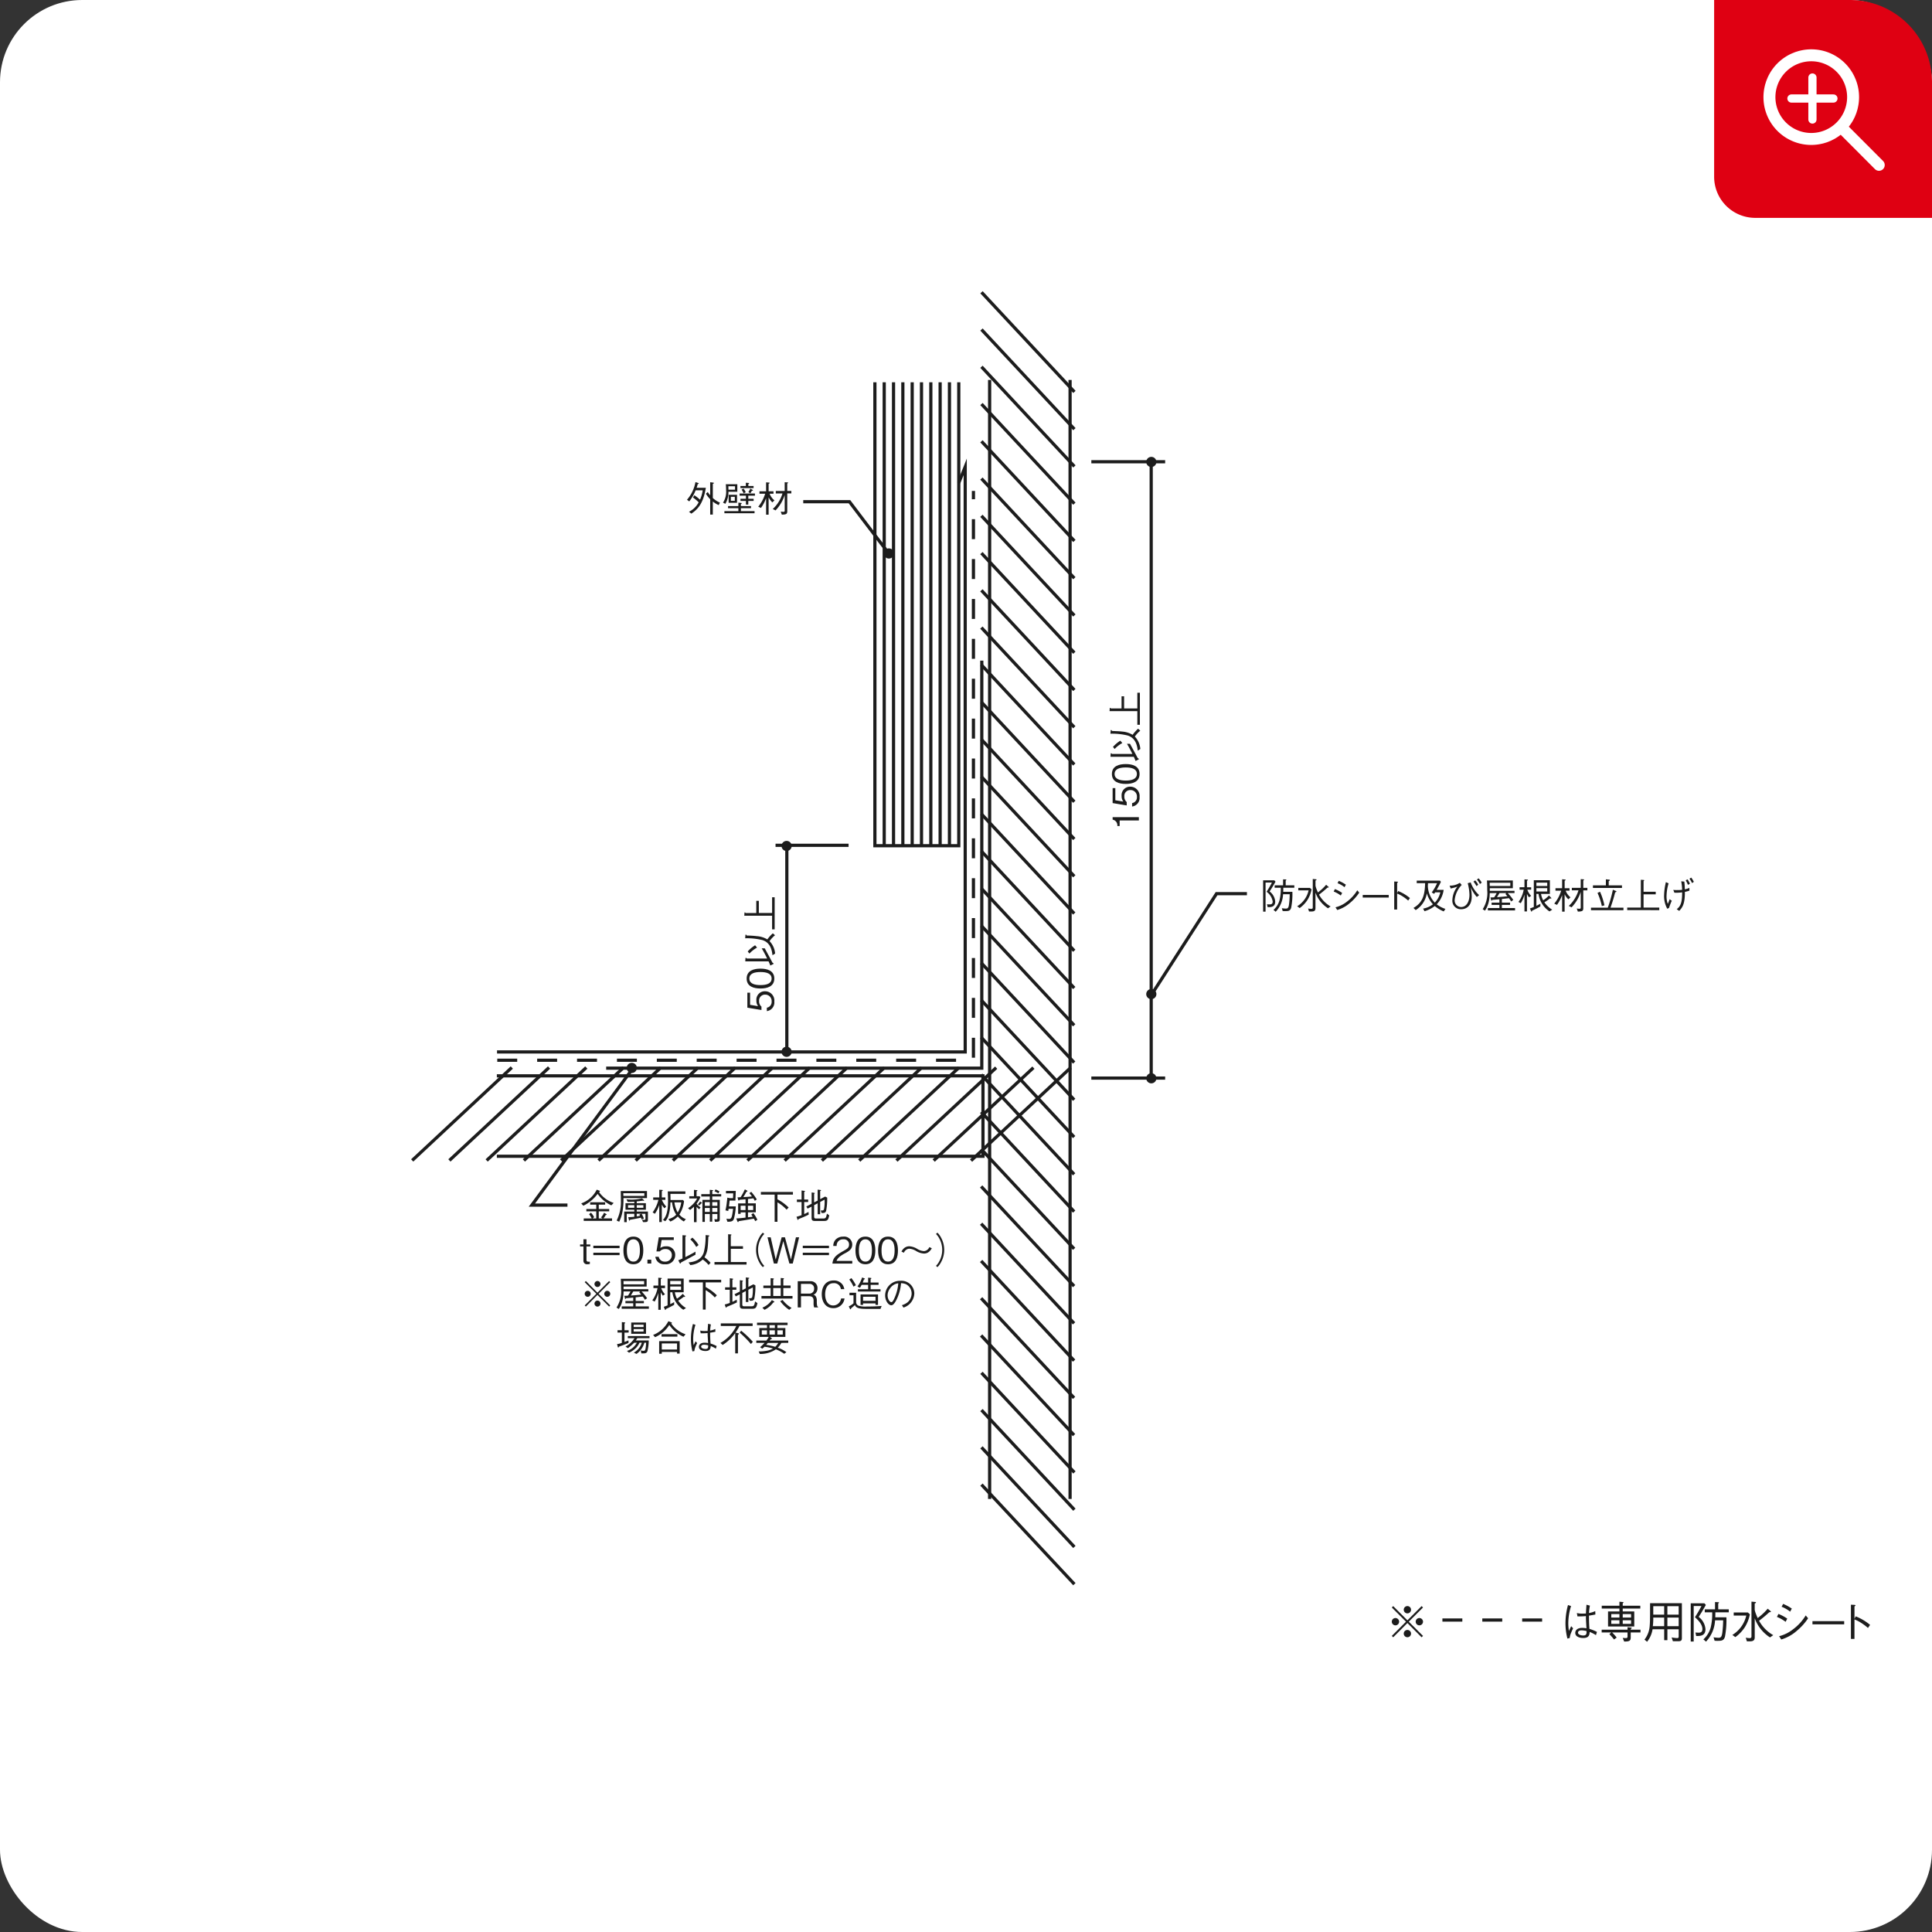 <svg xmlns="http://www.w3.org/2000/svg" width="470" height="470" viewBox="0 0 470 470">
  <rect x="0" y="0" width="470" height="470" fill="#333333" stroke="none"/>
  <g id="グループ_2464" data-name="グループ 2464" transform="translate(-730 -3329)">
    <g id="グループ_2450" data-name="グループ 2450">
      <rect id="長方形_10584" data-name="長方形 10584" width="470" height="470" rx="20" transform="translate(730 3329)" fill="#fff"/>
      <g id="グループ_2412" data-name="グループ 2412" transform="translate(1242.58 3329) rotate(90)">
        <g id="グループ_2413" data-name="グループ 2413">
          <path id="パス_84740" data-name="パス 84740" d="M149.859,67.842l-.335.343-3.46-3.46-3.455,3.46-.335-.343,3.46-3.455-3.46-3.452.335-.343,3.455,3.466,3.46-3.466.335.343-3.466,3.452Zm-3.8-1.436a.89.89,0,1,1-.884.89.895.895,0,0,1,.884-.89m-2.9-2.9a.886.886,0,1,1-.89.882.879.879,0,0,1,.89-.882m5.8,0a.886.886,0,1,1-.884.882.889.889,0,0,1,.884-.882m-2.9-2.914a.89.89,0,1,1-.884.9.9.9,0,0,1,.884-.9" transform="translate(248.446 105.809)" fill="#1c1c1c"/>
          <path id="パス_84741" data-name="パス 84741" d="M150.389,52.368a14.916,14.916,0,0,1-3.746.475,16.965,16.965,0,0,1-4.416-.615l.253-.744a14.069,14.069,0,0,0,4.092.673,12.271,12.271,0,0,0,1.964-.151c-.184-.085-1-.475-1.159-.555l.514-.467c.231.1.546.277,1.107.494a4.387,4.387,0,0,0,1.252.335Zm-.832-6.94a8.147,8.147,0,0,0-.783,1.527c.665.041,1.475.126,1.475,1.576,0,.758-.264,1.931-1.244,1.931-.555,0-1.214-.434-1.214-1.667a5.234,5.234,0,0,1,.1-1.06c-2.029.118-2.268.132-2.971.132a16.485,16.485,0,0,1,.066,2.062l-.813.137a4.943,4.943,0,0,0,.14-1.332c0-.428-.008-.632-.019-.868-.516-.014-1.431-.088-2.142-.132l.222-.838a12.124,12.124,0,0,0,1.8.222A5.4,5.4,0,0,0,143.7,45.6l.829-.033c.08.376.159.777.277,1.554.772,0,1.859-.005,3.224-.11a10.327,10.327,0,0,1,.739-1.826Zm-1.173,3.466c0,.8.4.9.555.9.434,0,.7-.618.7-1.277,0-.81-.448-.824-1.079-.8a6.307,6.307,0,0,0-.178,1.186" transform="translate(248.229 78.903)" fill="#1c1c1c"/>
          <path id="パス_84742" data-name="パス 84742" d="M149.36,50.771h-.678V44.482h-.6l.074-.744c.014-.157.033-.277.118-.277s.151.088.231.244h.178V41.327h.678v2.378h1.159c.865,0,1.049.258,1.055,1.59l-.882.354c.038-.508.038-.7.038-.725,0-.321-.08-.442-.382-.442h-.989v3.757a10.556,10.556,0,0,1,1.247-1.112l.467.632a14.614,14.614,0,0,0-1.3,1.14l-.415-.467Zm-7.475-4.317.08-.818c.014-.085.027-.184.093-.184s.1.047.211.2h.585V41.374h.692V45.65h.706V42.843h3.658v6.38h-3.658V46.454h-.706v4.3h-.692v-4.3Zm3.007,1.983h.851V46.454h-.851Zm1.5,0h.884V46.454h-.884Zm-1.5-2.787h.851V43.62h-.851Zm1.5,0h.884V43.62h-.884Z" transform="translate(247.767 72.167)" fill="#1c1c1c"/>
          <path id="パス_84743" data-name="パス 84743" d="M151.266,38.524v1.326l-.923.3A9.4,9.4,0,0,0,150.5,38.8c0-.343-.178-.363-.4-.363h-1.747v2.749h2.661v.777h-2.661v2.829a6.472,6.472,0,0,1,3.046,1.332l-.522.637a6.054,6.054,0,0,0-3.441-1.277c-1.013-.085-2-.085-5.418-.085V37.662h8.464c.566,0,.785.151.785.862m-5.756,3.441v2.656a14.137,14.137,0,0,1,2.1.107V41.965Zm-2.768,2.656h2.049V41.965h-2.049Zm0-3.433h2.049V38.439h-2.049Zm2.768,0h2.1V38.439h-2.1Z" transform="translate(247.997 65.767)" fill="#1c1c1c"/>
          <path id="パス_84744" data-name="パス 84744" d="M145.528,40.83a4.118,4.118,0,0,1,2.991-1.653c1.689,0,1.661,1.346,1.656,2.255l-.846.189c.014-.236.033-.533.033-.777,0-.3,0-.923-.857-.923-1.244,0-2.332,1.186-2.9,1.813-1.277-.816-2-1.2-2.727-1.587v1.892h8.64v.725h-9.3V39.434l.4-.352c1.351.747,2.18,1.274,2.914,1.747m-1.115-4.059c.291,0,.909.005,1.214.019V34.082a21.731,21.731,0,0,1,4.7.349c.983.291,1.022.8,1.022,1.865,0,.258-.005.442-.025.659l-.838.25a9.326,9.326,0,0,0,.118-1.173c0-.533-.137-.8-1.192-.947a25.943,25.943,0,0,0-3.059-.211v1.969a8.152,8.152,0,0,1,5.188,2.2l-.547.637a6.172,6.172,0,0,0-2.848-1.766,14.1,14.1,0,0,0-3.738-.376v1.813h-.725v-2.5h-1.774l.041-.816c0-.085.025-.151.08-.151.1,0,.165.091.222.189h1.431V33.508h.725Z" transform="translate(247.817 58.513)" fill="#1c1c1c"/>
          <path id="パス_84745" data-name="パス 84745" d="M149.977,39.51a7.47,7.47,0,0,0-4.718-3.386V39.18h-.752V35.742l.45-.494a9.1,9.1,0,0,1,3.175,1.252,8.946,8.946,0,0,1,2.373,2.285Zm-8.014-5.575c.005-.137.052-.17.113-.17.113,0,.151.077.255.308h1.538a5.85,5.85,0,0,0,1.12-.349c.434-.17.659-.269.882-.376a14.91,14.91,0,0,0-2.279-2.439l.593-.7a.216.216,0,0,1,.132-.08c.1,0,.118.159.137.4a30.883,30.883,0,0,1,2.076,2.483,8.987,8.987,0,0,0,3.5-3.447l.552.785a9.322,9.322,0,0,1-4.66,3.716h4.627c.876,0,.983.549.983,1.208v.7l-.884.277a6.8,6.8,0,0,0,.107-.915c0-.357-.14-.475-.4-.475h-8.483Z" transform="translate(247.755 51.638)" fill="#1c1c1c"/>
          <path id="パス_84746" data-name="パス 84746" d="M144.521,33.7a10.908,10.908,0,0,1,1.142-2.142l.777.4a8.875,8.875,0,0,0-1.195,2.109Zm1.055-7.217a14.092,14.092,0,0,1,3.125,2.829,10.17,10.17,0,0,1,2.038,3.7l-.8.522a9.045,9.045,0,0,0-1.694-3.408,11.816,11.816,0,0,0-3.361-3.059Zm-3.5,6.077a11.129,11.129,0,0,1,1.148-2.109l.744.4a8.04,8.04,0,0,0-1.195,2.076Z" transform="translate(248.102 46.237)" fill="#1c1c1c"/>
          <rect id="長方形_10741" data-name="長方形 10741" width="0.777" height="7.717" transform="translate(394.378 63.944)" fill="#1c1c1c"/>
          <path id="パス_84747" data-name="パス 84747" d="M144.983,24.489a12.814,12.814,0,0,1,2.076-3.5l.752.519a11.441,11.441,0,0,0-1.12,1.464,9.116,9.116,0,0,0-.964,1.818h4.746v.857h-8.324l.038-.81c0-.052.014-.3.154-.3.058,0,.11.085.231.25H145.6Z" transform="translate(248.228 36.654)" fill="#1c1c1c"/>
          <path id="パス_84748" data-name="パス 84748" d="M144.143,74.3h-.777V69.452h.777Zm0-9.705h-.777V59.746h.777Zm0-9.7h-.777V50.041h.777Z" transform="translate(250.353 87.384)" fill="#1c1c1c"/>
          <rect id="長方形_10742" data-name="長方形 10742" width="33.142" height="0.778" transform="translate(324.619 273.614) rotate(-42.997)" fill="#1c1c1c"/>
          <rect id="長方形_10743" data-name="長方形 10743" width="33.146" height="0.778" transform="translate(315.558 273.615) rotate(-42.997)" fill="#1c1c1c"/>
          <rect id="長方形_10744" data-name="長方形 10744" width="33.157" height="0.777" transform="translate(306.488 273.611) rotate(-42.997)" fill="#1c1c1c"/>
          <rect id="長方形_10745" data-name="長方形 10745" width="33.146" height="0.778" transform="translate(297.426 273.61) rotate(-42.997)" fill="#1c1c1c"/>
          <rect id="長方形_10746" data-name="長方形 10746" width="33.155" height="0.777" transform="translate(288.365 273.603) rotate(-42.997)" fill="#1c1c1c"/>
          <rect id="長方形_10747" data-name="長方形 10747" width="33.142" height="0.778" transform="translate(279.3 273.595) rotate(-42.997)" fill="#1c1c1c"/>
          <rect id="長方形_10748" data-name="長方形 10748" width="33.152" height="0.778" transform="translate(270.239 273.599) rotate(-42.997)" fill="#1c1c1c"/>
          <rect id="長方形_10749" data-name="長方形 10749" width="33.144" height="0.778" transform="translate(261.173 273.589) rotate(-42.997)" fill="#1c1c1c"/>
          <rect id="長方形_10750" data-name="長方形 10750" width="33.15" height="0.778" transform="translate(252.104 273.591) rotate(-42.997)" fill="#1c1c1c"/>
          <rect id="長方形_10751" data-name="長方形 10751" width="33.148" height="0.778" transform="translate(243.043 273.584) rotate(-42.997)" fill="#1c1c1c"/>
          <rect id="長方形_10752" data-name="長方形 10752" width="33.153" height="0.777" transform="translate(233.98 273.591) rotate(-42.997)" fill="#1c1c1c"/>
          <rect id="長方形_10753" data-name="長方形 10753" width="33.147" height="0.777" transform="translate(224.921 273.581) rotate(-42.997)" fill="#1c1c1c"/>
          <rect id="長方形_10754" data-name="長方形 10754" width="33.153" height="0.777" transform="translate(215.848 273.577) rotate(-42.997)" fill="#1c1c1c"/>
          <rect id="長方形_10755" data-name="長方形 10755" width="33.148" height="0.778" transform="translate(206.787 273.571) rotate(-42.997)" fill="#1c1c1c"/>
          <rect id="長方形_10756" data-name="長方形 10756" width="33.139" height="0.777" transform="translate(197.733 273.566) rotate(-42.997)" fill="#1c1c1c"/>
          <rect id="長方形_10757" data-name="長方形 10757" width="33.157" height="0.777" transform="translate(188.662 273.565) rotate(-42.997)" fill="#1c1c1c"/>
          <rect id="長方形_10758" data-name="長方形 10758" width="33.151" height="0.777" transform="translate(179.604 273.563) rotate(-42.997)" fill="#1c1c1c"/>
          <rect id="長方形_10759" data-name="長方形 10759" width="33.152" height="0.778" transform="translate(170.537 273.559) rotate(-42.997)" fill="#1c1c1c"/>
          <rect id="長方形_10760" data-name="長方形 10760" width="33.151" height="0.777" transform="translate(161.472 273.563) rotate(-42.997)" fill="#1c1c1c"/>
          <rect id="長方形_10761" data-name="長方形 10761" width="33.149" height="0.777" transform="translate(152.41 273.556) rotate(-42.997)" fill="#1c1c1c"/>
          <rect id="長方形_10762" data-name="長方形 10762" width="33.148" height="0.777" transform="translate(143.345 273.548) rotate(-42.997)" fill="#1c1c1c"/>
          <rect id="長方形_10763" data-name="長方形 10763" width="33.144" height="0.777" transform="translate(134.287 273.546) rotate(-42.997)" fill="#1c1c1c"/>
          <rect id="長方形_10764" data-name="長方形 10764" width="33.152" height="0.778" transform="translate(125.218 273.545) rotate(-42.997)" fill="#1c1c1c"/>
          <rect id="長方形_10765" data-name="長方形 10765" width="33.146" height="0.778" transform="translate(116.154 273.543) rotate(-42.997)" fill="#1c1c1c"/>
          <rect id="長方形_10766" data-name="長方形 10766" width="33.144" height="0.777" transform="translate(107.092 273.533) rotate(-42.997)" fill="#1c1c1c"/>
          <rect id="長方形_10767" data-name="長方形 10767" width="33.138" height="0.777" transform="translate(98.028 273.531) rotate(-42.997)" fill="#1c1c1c"/>
          <rect id="長方形_10768" data-name="長方形 10768" width="33.152" height="0.778" transform="translate(88.959 273.532) rotate(-42.997)" fill="#1c1c1c"/>
          <rect id="長方形_10769" data-name="長方形 10769" width="33.145" height="0.777" transform="translate(79.901 273.528) rotate(-42.997)" fill="#1c1c1c"/>
          <rect id="長方形_10770" data-name="長方形 10770" width="33.148" height="0.778" transform="translate(70.834 273.525) rotate(-42.997)" fill="#1c1c1c"/>
          <rect id="長方形_10771" data-name="長方形 10771" width="33.144" height="0.777" transform="matrix(0.731, -0.682, 0.682, 0.731, 360.893, 273.533)" fill="#1c1c1c"/>
          <rect id="長方形_10772" data-name="長方形 10772" width="33.138" height="0.777" transform="matrix(0.731, -0.682, 0.682, 0.731, 351.834, 273.531)" fill="#1c1c1c"/>
          <rect id="長方形_10773" data-name="長方形 10773" width="33.146" height="0.778" transform="translate(342.766 273.53) rotate(-42.997)" fill="#1c1c1c"/>
          <rect id="長方形_10774" data-name="長方形 10774" width="33.149" height="0.777" transform="translate(333.703 273.529) rotate(-42.997)" fill="#1c1c1c"/>
          <path id="パス_84749" data-name="パス 84749" d="M109.209,132.861a8.5,8.5,0,0,1-2.8,3.328,9.412,9.412,0,0,1,2.886,3.474l-.566.519a6.68,6.68,0,0,0-3.348-3.776l.255-.659a.164.164,0,0,1,.146-.118c.093,0,.118.08.184.222a7.069,7.069,0,0,0,2.65-3.565Zm3.771,6.709h-.593v-1.939a4.282,4.282,0,0,0-1.022.64l-.382-.453a3.8,3.8,0,0,1,1.107-.772l.3.387v-.909h-1.727v2.406h-.566v-2.406h-1.068V138h-.574v-3.644h.574v1.554h1.068v-2.538h.566v2.538h1.727v-.917l-.269.363a3.757,3.757,0,0,0-1.12-.725l.3-.505c.052-.08.1-.14.159-.14s.085.1.1.239a3.466,3.466,0,0,1,.824.566v-2.109h.593Z" transform="translate(184.022 231.006)" fill="#1c1c1c"/>
          <path id="パス_84750" data-name="パス 84750" d="M107.22,135.2a17.906,17.906,0,0,1,3.051.2,9.055,9.055,0,0,1,2.7.846l-.291.612a10.251,10.251,0,0,0-4.943-1.03c-.368,0-1.093.008-2.227.041v-6.388h1.714Zm-1.192-5.075v5.122c.255-.019.368-.019.665-.019v-5.1Zm7.044.3-.574.269c.008-.11.014-.33.014-.494,0-.316-.058-.341-.316-.341h-1.153v.928a6.834,6.834,0,0,1,1.167-.555l.2.555a3.087,3.087,0,0,0-.428.179c.038.17.25,1.06.519,2.642.074.027.206.06.206.159,0,.058-.085.071-.14.091l-.692.187c-.025-.522-.071-1.148-.11-1.478h-.719v1.845h2.029v.612H110.5v-2.458h-.448v2.142h-1.587v-2.142H108.1c.019.442.058,1.206.038,1.615l-.632.3a10.173,10.173,0,0,0,.091-1.318,10.832,10.832,0,0,0-.321-2.477l.434-.437a.21.21,0,0,1,.113-.066c.058,0,.071.052.071.085a.892.892,0,0,1-.052.244c.1.56.137.936.184,1.464h.437v-2.227h1.587v2.227h.448v-2.722h1.878c.64,0,.7.118.692,1.173m-4.133,3.664h.64v-1.521h-.64Zm0-2.115h.64v-1.615h-.64Zm2.1,0h.632c-.058-.357-.071-.467-.143-.8-.088.044-.146.071-.3.165l-.184-.489Z" transform="translate(184.24 225.705)" fill="#1c1c1c"/>
          <path id="パス_84751" data-name="パス 84751" d="M109.9,131.1a4.334,4.334,0,0,1-.89.64h4.246v.618h-4.161a8.461,8.461,0,0,1,2.142,1.068l-.335.547a8.944,8.944,0,0,0-3.051-1.409v1.272h-.593v-1.478h-1.865l.044-.651c0-.047.014-.2.113-.2.08,0,.132.1.184.231h1.524v-.865h.593v.865a6.382,6.382,0,0,0,1.64-1.068Zm3.21-4.721a5.835,5.835,0,0,1-1.214,1.472,5.328,5.328,0,0,1,1.228,1.813l-.588.486a4.485,4.485,0,0,0-.519-1.225,2.83,2.83,0,0,0-.568-.687,5.892,5.892,0,0,1-2.068.851,5.8,5.8,0,0,1-.917.157v.4a11.243,11.243,0,0,1,3.065.428,3.413,3.413,0,0,1,1.521.824l-.308.566c-1.186-1.173-3.243-1.239-4.759-1.239-.579,0-.739.005-2.183.066v-4.284h.593v3.644c.791-.025,1.068-.033,1.5-.025v-3.046l.272-.244a7.3,7.3,0,0,1,3.263,1.14,3.678,3.678,0,0,0,1.112-1.587Zm-4.647,2.3a7.514,7.514,0,0,0,2.458-.8,6.014,6.014,0,0,0-2.458-.862Z" transform="translate(184.039 219.841)" fill="#1c1c1c"/>
          <path id="パス_84752" data-name="パス 84752" d="M110.19,128.115a4.749,4.749,0,0,1-.593.634h3.729v.632h-3.79a5.842,5.842,0,0,1,.81.956l-.428.481a6.248,6.248,0,0,0-2.365-2.208v1.92h-.541v-1.148h-1.554l.085-.687c.014-.1.033-.157.085-.157.08,0,.126.085.178.211h1.206v-.706l.236-.225a6.9,6.9,0,0,1,1.576.931,3.764,3.764,0,0,0,.909-.978Zm-1.436-.481a2.031,2.031,0,0,1,.5.489l-.3.308a2.156,2.156,0,0,0-.678-.538l.288-.376c.022-.027.066-.107.113-.107.093,0,.08.178.074.225m-1.681-2.7h.824v-1.832h4.487c.739,0,.862,0,.851,1.181l-.64.137c.014-.165.033-.486.033-.514,0-.217-.06-.217-.33-.217h-.95v1.244h1.845v.593h-1.845v1.208h1.911v.593H107.9v-1.8h-.824v2.076H106.5v-2.076h-1.046l.066-.618c.005-.107.025-.178.1-.178.058,0,.1.093.165.2h.717v-2.175h.568Zm1.37,1.8h.909v-1.206h-.909Zm1.436,0h.95v-1.206h-.95Zm-1.436-1.8h.909v-1.247h-.909Zm1.436,0h.95v-1.247h-.95Zm-3.559-1.488a4.807,4.807,0,0,0-.494.928l-.461-.222a4.375,4.375,0,0,1,.481-.964Z" transform="translate(183.994 214.375)" fill="#1c1c1c"/>
          <path id="パス_84753" data-name="パス 84753" d="M112.555,125.269c.428.159.72.442.673,1.576l-.744.231a4.447,4.447,0,0,0,.071-.64c0-.31-.1-.56-.783-.717a16.285,16.285,0,0,0-1.681-.258v1.088c.288.047.316.052.527.085l-.154.678a14.065,14.065,0,0,0-1.554-.283c-.514-.066-1.027-.124-1.543-.178l.126-.579v-.8l-1.159-.047v1.76h-.588V124.8l2.34.091V126.3l1.412.157V124.8a13.942,13.942,0,0,1,3.057.472m.541-5.212c-.08.038-.1.052-.3.165-.08.052-.159.093-.316.184.42,2.414.481,2.815.612,3.7.08,0,.225,0,.225.132,0,.1-.126.151-.187.179l-.7.255c-.027-.744-.113-1.5-.2-2.246h-1.274v1.186h.362v.612h-2.549v-1.8h-1c.038.368.066.73.124,1.464.08.038.178.071.178.17a.16.16,0,0,1-.124.146l-.654.17a7.194,7.194,0,0,0-.033-.75,13.3,13.3,0,0,0-1.906-1.035l.3-.533c.038-.066.08-.093.113-.093.091,0,.151.1.19.25.739.409.956.541,1.285.758-.071-1.173-.08-1.3-.165-2.1a7.928,7.928,0,0,0-.8.621l-.316-.456a11.519,11.519,0,0,1,1.845-1.346l.341.47c-.269.157-.374.222-.618.368.071.363.124.917.165,1.3h1.068v-1.9h2.186v1.9h1.2c-.08-.736-.085-.816-.137-1.145-.22.146-.324.2-.514.349l-.376-.5a8.121,8.121,0,0,1,1.639-.983Zm-3.757,3.559h1.049v-1.186h-1.049Zm0-1.774h1.049v-1.28h-1.049Z" transform="translate(183.98 208.785)" fill="#1c1c1c"/>
          <path id="パス_84754" data-name="パス 84754" d="M106.223,120.175h1.14a11.8,11.8,0,0,1,2-2.722l.527.5a9.341,9.341,0,0,0-1.78,2.222h4.732v.687h-6.624v3.348h-.632v-7.8h.632Z" transform="translate(184.388 203.271)" fill="#1c1c1c"/>
          <path id="パス_84755" data-name="パス 84755" d="M112.527,120.633c.146.066.211.113.211.184s-.033.074-.165.121l-.593.209a11.068,11.068,0,0,0-.384-1.23h-3.208v1.14h-.593v-1.14h-2.208l.091-.648c.014-.071.033-.19.107-.19.058,0,.1.08.143.2h1.867v-.964h.593v.964h2.944c-.165-.362-.321-.659-.533-1.049l.665-.047a25.882,25.882,0,0,1,1.063,2.452m.481-6.215v2.123c0,.659-.08.936-.772.936h-2.727l.494.98-.522.3-.665-1.291h-2.749l.08-.56c.011-.041.033-.192.118-.192.052,0,.08.041.146.151h2.068l-.434-.862h-2.664l.08-.632c.005-.08.019-.187.1-.187s.093.041.17.206H107.7l-.632-1.206.255-.5a15.2,15.2,0,0,1,3.216.258c.541.178.541.579.527,1.112l-.612.2c0-.571,0-.7-.382-.81a9.964,9.964,0,0,0-2.255-.124l.568,1.074h2.977V116H108.7l.461.862h2.741c.448,0,.508-.137.508-.566v-1.554c0-.673-.113-.8-1.181-.989l.4-.56c1.112.209,1.37.434,1.37,1.225" transform="translate(184.022 197.663)" fill="#1c1c1c"/>
          <path id="パス_84756" data-name="パス 84756" d="M111.519,135.286h3.224c.494,0,.494-.277.494-.621v-.2h.56a4.161,4.161,0,0,1,.058.6.851.851,0,0,1-.923.961h-3.414v.818h-.481v-.818h-1.261v-.744h1.261v-.928h.481Z" transform="translate(191.7 234.623)" fill="#1c1c1c"/>
          <path id="パス_84757" data-name="パス 84757" d="M110.349,138.144v-6.38h.593v6.38m1.7,0h-.588v-6.38h.588Z" transform="translate(192.697 230.093)" fill="#1c1c1c"/>
          <path id="パス_84758" data-name="パス 84758" d="M116.268,132.073c0,1.958-1.752,2.425-3.364,2.425s-3.361-.467-3.361-2.425,1.774-2.411,3.361-2.411c1.607,0,3.364.461,3.364,2.411m-6.069,0c0,1.252,1.277,1.587,2.705,1.587,1.5,0,2.719-.363,2.719-1.587s-1.225-1.587-2.719-1.587c-1.475,0-2.705.354-2.705,1.587" transform="translate(191.288 226.422)" fill="#1c1c1c"/>
          <rect id="長方形_10775" data-name="長方形 10775" width="0.934" height="0.936" transform="translate(306.449 354.143)" fill="#1c1c1c"/>
          <path id="パス_84759" data-name="パス 84759" d="M116.158,129.347a2.109,2.109,0,0,1-1.813,2.321v-.832a1.42,1.42,0,0,0,1.167-1.488,1.558,1.558,0,0,0-1.557-1.694,1.424,1.424,0,0,0-1.494,1.549,1.684,1.684,0,0,0,.571,1.37v.824l-3.427-.566v-3.653h.654v2.96l1.958.324a2.141,2.141,0,0,1-.415-1.365,2.049,2.049,0,0,1,2.142-2.26,2.253,2.253,0,0,1,2.214,2.51" transform="translate(191.398 221.489)" fill="#1c1c1c"/>
          <path id="パス_84760" data-name="パス 84760" d="M116.058,130.867c.132.06.264.126.264.217,0,.047-.011.074-.137.14l-.654.335c-.118-.321-.2-.508-.428-1.022h-5.668l.047-.711c.008-.027.014-.151.093-.151s.165.085.236.17h4.952c-.574-1.159-.964-1.859-1.326-2.472h.733c.637,1.162,1.277,2.321,1.889,3.493m.615-6.682a7,7,0,0,0-1.326,1.428,4.971,4.971,0,0,1,1.351,3.026l-.64.415c-.11-.975-.374-3.07-2.491-3.71a16.166,16.166,0,0,0-4.158-.428l.058-.7c.014-.107.022-.2.113-.2.107,0,.165.132.217.222,2,.1,2.024.1,2.5.159a5.772,5.772,0,0,1,2.51.791,9.377,9.377,0,0,1,1.34-1.491Zm-4.378,3a7.606,7.606,0,0,0-1.859,1.45l-.409-.514a8.468,8.468,0,0,1,1.8-1.5Z" transform="translate(191.055 216.015)" fill="#1c1c1c"/>
          <path id="パス_84761" data-name="パス 84761" d="M116.714,128.319h-.621V125h-6.761l.047-.645c0-.058.025-.17.1-.17s.107.058.159.165h2.609v-2.966h.621v2.966h3.221v-3.831h.621Z" transform="translate(190.921 210.448)" fill="#1c1c1c"/>
          <path id="パス_84762" data-name="パス 84762" d="M109.509,118.945a4.669,4.669,0,0,0,1.055.785,5.81,5.81,0,0,0,5.641,0,4.721,4.721,0,0,0,1.063-.785l.31.357a4.668,4.668,0,0,1-1.1.816,6.22,6.22,0,0,1-6.187,0,4.536,4.536,0,0,1-1.1-.816Z" transform="translate(190.678 207.708)" fill="#1c1c1c"/>
          <path id="パス_84763" data-name="パス 84763" d="M115.985,117.411v.818l-5.451,1.475,5.451,1.477v.824l-6.38,1.549v-.777l5.418-1.219-5.418-1.45v-.8l5.418-1.458-5.418-1.211v-.777Z" transform="translate(191.399 202.315)" fill="#1c1c1c"/>
          <path id="パス_84764" data-name="パス 84764" d="M110.349,119.588v-6.374h.593v6.374m1.7,0h-.588v-6.374h.588Z" transform="translate(192.697 197.7)" fill="#1c1c1c"/>
          <path id="パス_84765" data-name="パス 84765" d="M116.1,115.981c-1.521-.132-2.161-1.068-3.065-2.669-.541-.95-.777-1.379-1.582-1.379a1.246,1.246,0,0,0-1.252,1.412,1.5,1.5,0,0,0,1.609,1.6v.829a2.307,2.307,0,0,1-1.538-.566,2.5,2.5,0,0,1-.725-1.84,1.965,1.965,0,0,1,1.859-2.213c1.134,0,1.609.651,2.227,1.826.857,1.6,1.412,1.823,1.813,2V111.15h.654Z" transform="translate(191.29 194.096)" fill="#1c1c1c"/>
          <path id="パス_84766" data-name="パス 84766" d="M116.268,111.519c0,1.958-1.752,2.419-3.364,2.419s-3.361-.461-3.361-2.419,1.774-2.411,3.361-2.411c1.607,0,3.364.453,3.364,2.411m-6.069,0c0,1.247,1.277,1.587,2.705,1.587,1.5,0,2.719-.363,2.719-1.587s-1.225-1.587-2.719-1.587c-1.475,0-2.705.354-2.705,1.587" transform="translate(191.288 190.53)" fill="#1c1c1c"/>
          <path id="パス_84767" data-name="パス 84767" d="M116.268,109.515c0,1.958-1.752,2.419-3.364,2.419s-3.361-.461-3.361-2.419,1.774-2.411,3.361-2.411c1.607,0,3.364.453,3.364,2.411m-6.069,0c0,1.247,1.277,1.587,2.705,1.587,1.5,0,2.719-.368,2.719-1.587s-1.225-1.6-2.719-1.6c-1.475,0-2.705.362-2.705,1.6" transform="translate(191.288 187.03)" fill="#1c1c1c"/>
          <path id="パス_84768" data-name="パス 84768" d="M110.879,104.106a2.784,2.784,0,0,1,.7.514,1.9,1.9,0,0,1,.593,1.337,4.059,4.059,0,0,1-.618,1.953,3.688,3.688,0,0,0-.568,1.694,1.534,1.534,0,0,0,.983,1.285l-.269.593a2.613,2.613,0,0,1-.714-.5,1.971,1.971,0,0,1-.585-1.351,4.1,4.1,0,0,1,.612-1.944,3.581,3.581,0,0,0,.566-1.694,1.536,1.536,0,0,0-.975-1.285Z" transform="translate(192.783 181.795)" fill="#1c1c1c"/>
          <path id="パス_84769" data-name="パス 84769" d="M117.267,105.009a4.316,4.316,0,0,0-1.06-.783,5.777,5.777,0,0,0-5.644,0,4.285,4.285,0,0,0-1.055.783l-.316-.362a4.819,4.819,0,0,1,1.1-.816,6.22,6.22,0,0,1,6.187,0,4.907,4.907,0,0,1,1.1.816Z" transform="translate(190.678 179.876)" fill="#1c1c1c"/>
          <path id="パス_84770" data-name="パス 84770" d="M119.7,138.526l-.277.277-2.834-2.84-2.829,2.84-.283-.277,2.842-2.826-2.842-2.834.283-.277,2.829,2.834,2.834-2.834.277.277-2.842,2.834Zm-3.111-1.178a.728.728,0,1,1-.725.725.726.726,0,0,1,.725-.725m-2.378-2.381a.729.729,0,1,1-.733.733.735.735,0,0,1,.733-.733m4.751,0a.729.729,0,1,1-.72.733.725.725,0,0,1,.72-.733m-2.373-2.378a.728.728,0,1,1-.725.73.729.729,0,0,1,.725-.73" transform="translate(198.154 231.534)" fill="#1c1c1c"/>
          <path id="パス_84771" data-name="パス 84771" d="M120.569,135.779h-.574v-2.807h-.772v1.9h-.552v-1.9h-.824c.019.165.1.936.1,1.093.027.272.041.442.052.654.074.033.2.085.2.165,0,.052-.044.071-.143.091l-.654.178a5.977,5.977,0,0,0-.027-.9,8.147,8.147,0,0,0-1.022-.621v1.694a9.238,9.238,0,0,1,2.137.244,6.4,6.4,0,0,1,2.137.915l-.357.549a7.3,7.3,0,0,0-4.627-1.1c-.783,0-1.582.014-2.365.06V129.71h1.884v5.616h.645V129.3h.547v1.642a12.437,12.437,0,0,1,1.656-1.346l.368.522a5.9,5.9,0,0,0-.791.547c.08.645.085.75.2,1.714h.884v-2h.552v2h.772v-3.21h.574Zm-6.737-5.457v5.023c.376-.014.423-.014.791-.014v-5.009Zm2.749,1.186-.225-.211v1.661c.159.1.857.514,1,.6-.052-.692-.107-1.39-.225-2.529-.033.025-.335.269-.547.481" transform="translate(197.815 225.561)" fill="#1c1c1c"/>
          <path id="パス_84772" data-name="パス 84772" d="M117.553,131.52a6.112,6.112,0,0,1-.824.5h4.262v.6h-4.1a8.109,8.109,0,0,1,2.1.89l-.3.568a7.278,7.278,0,0,0-2.977-1.272v.994h-.615v-1.181h-1.911l.055-.659c.006-.077.006-.184.085-.184s.157.146.2.239h1.568v-1.03h.615v.931a4.224,4.224,0,0,0,1.5-.931Zm3.433-4.99a6.039,6.039,0,0,1-4.257,2.664v.527h2.892c-.184-.4-.376-.739-.494-.961h.654c.467.829.711,1.329,1.027,2.021.074,0,.231.014.231.107,0,.052-.052.091-.1.118l-.673.283c-.132-.382-.258-.684-.349-.928h-6.52v-3.916h3.337v2.15a5.034,5.034,0,0,0,1.549-.522,6.917,6.917,0,0,0-1.181-1.4l.56-.522a.231.231,0,0,1,.113-.066c.08,0,.08.085.08.132a.585.585,0,0,1-.033.206,10.121,10.121,0,0,1,.947,1.357,5.947,5.947,0,0,0,1.793-1.9Zm-7.014,3.191h.824v-2.636h-.824Zm1.351,0h.824v-2.636h-.824Z" transform="translate(197.642 219.816)" fill="#1c1c1c"/>
          <path id="パス_84773" data-name="パス 84773" d="M114,126.54h1.14a11.765,11.765,0,0,1,2.01-2.73l.522.5a9.155,9.155,0,0,0-1.78,2.227h4.732v.678H114v3.348h-.632v-7.8H114Z" transform="translate(197.962 214.377)" fill="#1c1c1c"/>
          <path id="パス_84774" data-name="パス 84774" d="M120.3,126.994c.137.066.211.113.211.184s-.041.08-.165.118l-.6.211a9.934,9.934,0,0,0-.382-1.233h-3.2v1.14h-.593v-1.14h-2.216l.093-.64c.014-.071.038-.2.1-.2s.1.08.151.206h1.867v-.964h.593v.964H119.1c-.165-.371-.324-.667-.533-1.055l.665-.041a23.865,23.865,0,0,1,1.068,2.447m.481-6.209v2.123c0,.651-.085.928-.777.928h-2.73l.5.983-.527.3-.667-1.293h-2.749l.088-.56c.005-.033.025-.189.11-.189.06,0,.08.047.146.157h2.071l-.428-.862h-2.664l.08-.64c.005-.08.014-.184.093-.184s.1.047.17.211h1.977l-.64-1.206.258-.508a15.1,15.1,0,0,1,3.221.264c.536.179.536.574.522,1.107l-.612.2c0-.574,0-.706-.376-.81a10.126,10.126,0,0,0-2.26-.126l.574,1.082h2.977v.612h-2.669l.461.862h2.749c.442,0,.508-.137.508-.566v-1.554c0-.681-.118-.8-1.186-.989l.409-.568c1.107.217,1.37.437,1.37,1.233" transform="translate(197.6 208.768)" fill="#1c1c1c"/>
          <path id="パス_84775" data-name="パス 84775" d="M118.212,124h-.621v-2.23H115.66v1.769h-.612v-1.769h-1.8l.066-.645c.008-.091.06-.146.093-.146.052,0,.06.008.2.159h1.439v-1.826h-1.84l.06-.64c.005-.077.058-.157.091-.157s.047,0,.206.165h1.483v-1.766h.612v1.766h1.931v-2.235h.621Zm.967-2.862a5.719,5.719,0,0,1,1.774,2.128l-.527.514a5.148,5.148,0,0,0-1.851-2.312l.308-.508c.047-.058.08-.091.126-.091.085,0,.118.091.17.269m-3.518,0h1.931v-1.826H115.66Zm5.292-3.889a8.511,8.511,0,0,1-2.109,2.189l-.3-.574a7.644,7.644,0,0,0,1.944-2.194Z" transform="translate(197.69 203.337)" fill="#1c1c1c"/>
          <path id="パス_84776" data-name="パス 84776" d="M119.873,115.126a3.03,3.03,0,0,1-1.093.137h-.555c-.871,0-1.082.494-1.082,1.068v2h2.73v.788h-6.38V116.09a1.642,1.642,0,0,1,1.719-1.774,1.787,1.787,0,0,1,1.261.489,1.392,1.392,0,0,1,.308.514.913.913,0,0,1,.456-.621,1.836,1.836,0,0,1,.928-.217h.478a5.074,5.074,0,0,0,.741-.066.462.462,0,0,0,.352-.231h.137Zm-5.731,1.112v2.1h2.376v-2.013a1.148,1.148,0,0,0-1.219-1.189,1.061,1.061,0,0,0-1.156,1.107" transform="translate(198.187 199.394)" fill="#1c1c1c"/>
          <path id="パス_84777" data-name="パス 84777" d="M120.157,114.572c0,1.832-1.483,2.8-3.381,2.8-1.807,0-3.348-.912-3.348-2.895a2.564,2.564,0,0,1,1.008-2.156,2.929,2.929,0,0,1,1.093-.434v.838a1.638,1.638,0,0,0-1.442,1.771c0,1.931,2.115,2.057,2.713,2.057,1.233.005,2.711-.494,2.711-2a1.966,1.966,0,0,0-1.714-1.878v-.838a2.67,2.67,0,0,1,2.359,2.735" transform="translate(198.075 195.295)" fill="#1c1c1c"/>
          <path id="パス_84778" data-name="パス 84778" d="M120.808,108.837v3.57c0,2.01-.4,2.414-.936,2.65a11.733,11.733,0,0,1,.8.936c.08,0,.231.019.231.137,0,.055-.033.1-.126.14l-.579.283a4.441,4.441,0,0,0-.752-1.153h-1.955v.975h-.607v-1.615h2.227a.937.937,0,0,0,.923-.593,5.686,5.686,0,0,0,.192-2c0-1.208-.027-2.419-.14-3.62Zm-5.418,6.564a9,9,0,0,0-1.725,1.022l-.343-.508a8.886,8.886,0,0,1,1.727-1.093Zm1.186-1.074h-.547v-2.485h-1.068v1.582a4.418,4.418,0,0,1,.706.423l-.3.593a7.651,7.651,0,0,0-2.208-1.134l.217-.555c0-.006.047-.113.113-.113.093,0,.146.159.159.225.354.132.541.2.744.291v-1.313h-1.181l.055-.588c.006-.118.033-.2.1-.2s.066.014.217.184h.81V109.3h.566v1.931h1.068v-2.4h.547Zm3.263-4.284h-.368v3.032h.368v.612H117.29v-4.251h2.549Zm-1.983,3.032h.994v-3.032h-.994Z" transform="translate(197.609 189.548)" fill="#1c1c1c"/>
          <path id="パス_84779" data-name="パス 84779" d="M119.389,108.675a4.228,4.228,0,0,0-.667-1.34,2.885,2.885,0,0,0-2.181-1.027,2.55,2.55,0,0,0-2.26,1.384,3.261,3.261,0,0,0-.239,1.192,11.117,11.117,0,0,1,3.831,1.016c.777.368,1.535.838,1.535,1.351,0,.73-1.126,1.5-2.392,1.5a3.592,3.592,0,0,1-3.559-3.7,3.129,3.129,0,0,1,3.084-3.394,3.752,3.752,0,0,1,3.433,2.636Zm-4.1,2.873a2.834,2.834,0,0,0,1.708.607c.934,0,1.648-.536,1.648-.884,0-.184,0-.4-1.4-.961a10.349,10.349,0,0,0-3.183-.752,2.81,2.81,0,0,0,1.225,1.991" transform="translate(198.124 184.498)" fill="#1c1c1c"/>
          <path id="パス_84780" data-name="パス 84780" d="M119.668,135.2h2.268a9.775,9.775,0,0,0-.382-.975h.637c.31.758.634,1.535.89,2.321.113.038.211.071.211.157s-.118.121-.231.146l-.6.151a4.321,4.321,0,0,0-.3-1.159h-2.5v1.049h-.574V135.84h-1.977l.066-.621c0-.044.022-.2.121-.2.058,0,.091.041.176.178h1.615v-1.013h.574Zm1.351-3.131c.2.126.489.33.56.376V129.3a10.825,10.825,0,0,1,2.689.343c.45.217.45.621.45.975v.47l-.725.17a2.826,2.826,0,0,0,.11-.687c0-.151,0-.374-.428-.472a9.252,9.252,0,0,0-1.549-.159v.428a4.936,4.936,0,0,1,2.73,1.911l-.316.64a4.156,4.156,0,0,0-2.414-1.931v.566a4,4,0,0,1,1.34.923,5.485,5.485,0,0,1,1.093,1.62l-.428.508a4.14,4.14,0,0,0-2-2.411v.651a12.146,12.146,0,0,1,1.326,1.53l-.4.574a5.914,5.914,0,0,0-2.038-2.194v1.634h-.514v-5.278h.514Zm-1.055,1.491H117.21v-3.6h2.754Zm-2.227-.593h.579v-2.411h-.579Zm1.074,0h.612v-2.411h-.612Z" transform="translate(204.516 225.462)" fill="#1c1c1c"/>
          <path id="パス_84781" data-name="パス 84781" d="M120.809,126.414a8.091,8.091,0,0,1-2.862,3.46,7.78,7.78,0,0,1,2.974,3.46l-.547.472a7.121,7.121,0,0,0-3.337-3.71l.258-.706c.047-.118.124-.165.157-.165.088,0,.107.113.121.192a6.392,6.392,0,0,0,1.488-1.379,7.3,7.3,0,0,0,1.153-2.12Zm4.106,1.574h-.4v3.71h.428v.64h-3.065v-4.99h3.037Zm-4.133,3.771h-.593V127.9h.593Zm1.661-.06h1.478v-3.71h-1.478Z" transform="translate(204.378 219.888)" fill="#1c1c1c"/>
          <path id="パス_84782" data-name="パス 84782" d="M124,129.05a12.215,12.215,0,0,1-3.057.379,14,14,0,0,1-3.62-.494l.2-.61a11.632,11.632,0,0,0,3.361.552,8.8,8.8,0,0,0,1.6-.126c-.146-.063-.816-.387-.947-.456l.428-.382c.176.088.448.225.9.4a3.581,3.581,0,0,0,1.035.277Zm-.673-5.687a5.912,5.912,0,0,0-.637,1.25c.538.033,1.206.107,1.206,1.291,0,.621-.225,1.582-1.022,1.582-.456,0-1-.357-1-1.365a3.96,3.96,0,0,1,.093-.876c-1.67.1-1.867.121-2.439.121a14.949,14.949,0,0,1,.052,1.686l-.667.11a3.978,3.978,0,0,0,.113-1.09c0-.343-.005-.514-.014-.706-.42-.019-1.173-.071-1.752-.121l.178-.676a9.69,9.69,0,0,0,1.475.181,4.29,4.29,0,0,0-.382-1.25l.678-.03c.066.313.132.64.231,1.28.626,0,1.524-.005,2.636-.1a8.445,8.445,0,0,1,.615-1.488Zm-.961,2.837c0,.656.33.739.456.739.354,0,.571-.505.571-1.049,0-.665-.368-.673-.882-.656a4.918,4.918,0,0,0-.146.967" transform="translate(204.767 215.072)" fill="#1c1c1c"/>
          <path id="パス_84783" data-name="パス 84783" d="M119.483,124.159l.113-.56c.019-.08.058-.264.165-.264.066,0,.176.132.275.244h4.49v.665h-4.943a10.836,10.836,0,0,1,2.9,3.054l-.5.538a9.388,9.388,0,0,0-4.119-3.861v3.776h-.632v-7.744h.632v3.2a10.434,10.434,0,0,1,1.623.975Zm-.475-1.37a23.766,23.766,0,0,1,2.7-2.829l.541.456a25.955,25.955,0,0,0-2.776,2.754Z" transform="translate(204.709 209.48)" fill="#1c1c1c"/>
          <path id="パス_84784" data-name="パス 84784" d="M122.08,118.5a5.1,5.1,0,0,1,1.167.876,7.229,7.229,0,0,1,1.087-2.1l.4.527a8.548,8.548,0,0,0-1.088,2.032,6.637,6.637,0,0,1,1.12,3.908l-.612.269a10.319,10.319,0,0,0-.146-1.865,4.529,4.529,0,0,0-.566-1.62,12.746,12.746,0,0,0-.428,2.068,5.436,5.436,0,0,1,.475.555l-.363.519a9.423,9.423,0,0,0-1.049-1.074v2h-.566v-2.452a5.06,5.06,0,0,0-.89-.574v2.3h-2.161v-1.878h-.706v2.43h-.588v-7.434h.588v2.48h.706v-1.944h2.161v3.735l.283-.382a.271.271,0,0,1,.146-.091c.071,0,.085.077.124.264.06.052.225.209.338.321v-4.548h.566Zm-3.065,4.759h1.041v-1.266h-1.041Zm3.065-1.458c.14.107.179.132.475.382a13.406,13.406,0,0,1,.481-2.2,4.34,4.34,0,0,0-.956-.733Zm-4.323-.42h.706v-1.3h-.706Zm1.258,0h1.041v-1.3h-1.041Zm0-1.911h1.041v-1.313h-1.041Z" transform="translate(204.608 203.999)" fill="#1c1c1c"/>
          <path id="パス_84785" data-name="パス 84785" d="M50.38,129.814l-.456.588a5.426,5.426,0,0,0-2.3-2.359,10.356,10.356,0,0,0-1.173,1.39l-.541-.343a9.692,9.692,0,0,1,1.068-1.37,8.817,8.817,0,0,0-2.274-.659v1.719a10.781,10.781,0,0,1,2.694,1.557l-.4.547a8.978,8.978,0,0,0-4.3-2.057l.225-.659c.019-.047.06-.151.137-.151s.093.08.107.25c.434.113.684.192.923.277V126.3c3.658.593,5.16,1.837,6.281,3.518M48.3,123.171a5.977,5.977,0,0,1-.876,1.431h3.188v.64H46.859a6.285,6.285,0,0,1-1.337,1.046l-.4-.453a7.606,7.606,0,0,0,.791-.593H42.734l.1-.752c.008-.085.066-.146.113-.146.1,0,.165.192.192.258h3.433a5.942,5.942,0,0,0,1.12-1.727Z" transform="translate(74.577 214.569)" fill="#1c1c1c"/>
          <path id="パス_84786" data-name="パス 84786" d="M44.952,126.218a5.477,5.477,0,0,1,2.933.752l-.283.566a4.877,4.877,0,0,0-3.013-.753c-.461,0-.942.022-1.469.074v-2.8h1.832Zm5.232.983H49.67v-3.4h-.711v2.513h-.522V123.8H47.6l.077-.684c.008-.055.014-.14.074-.14.08,0,.124.1.179.211h.505v-2.458h.522v2.458h.711v-3.323h.514Zm-6.569-2.584v1.62c.316-.014.494-.019.835-.019v-1.6Zm4.026,1.554H45.7v-2.043H47.64Zm-1.456-.541h.983v-.961h-.983Zm-.277-4.243h.758v-1.3h.527v1.3h.882v.579h-.882v1.324h-.527v-1.324h-.758v1.53h-.522v-3.724h.522Zm-1.84,1.917h-.519v-1.318h-.785l.052-.673c.014-.058.019-.137.08-.137s.146.126.184.2h.47V120.1h.519Zm1.266-.777a3.813,3.813,0,0,0-.89.5l-.269-.461a3.26,3.26,0,0,1,.9-.552Zm-.626-2.01a5.77,5.77,0,0,1,.626.382l-.3.47a5.169,5.169,0,0,0-.851-.483l.324-.538c.025-.033.071-.1.11-.1.093,0,.093.118.093.269" transform="translate(74.675 209.154)" fill="#1c1c1c"/>
          <path id="パス_84787" data-name="パス 84787" d="M47.62,121.162a4.144,4.144,0,0,1-1.244.914h4.237v.612H46.6a10.291,10.291,0,0,1,2.373,1.247l-.3.665a9.437,9.437,0,0,0-3.164-1.686v1.39h-.593v-1.615H42.743l.06-.7c.005-.052.019-.159.085-.159.107,0,.184.187.206.244h1.824V120.89h.593v.936a3.688,3.688,0,0,0,1.615-1.167Zm-2.181-3.62h4.345c.7,0,.791.291.816,1.318l-.744.269a4.925,4.925,0,0,0,.066-.632c0-.335-.137-.335-.409-.335h-3.7a9.55,9.55,0,0,1,3.757,2.227l-.341.684a8.236,8.236,0,0,0-1.78-1.469,8.519,8.519,0,0,0-2-.9v1.623h-.607v-2.161H42.718l.038-.659c0-.055.019-.173.085-.173s.132.107.178.211h1.813v-.994h.607Z" transform="translate(74.596 203.522)" fill="#1c1c1c"/>
          <path id="パス_84788" data-name="パス 84788" d="M80.846,78A3.42,3.42,0,0,1,83.3,76.639c1.384,0,1.37,1.1,1.357,1.846l-.692.157c.014-.189.027-.434.027-.64,0-.242,0-.75-.7-.75A3.675,3.675,0,0,0,80.92,78.74c-1.049-.673-1.648-.989-2.241-1.3v1.549h7.077v.593H78.138v-2.73l.321-.283c1.115.607,1.793,1.049,2.387,1.431m-.909-3.328c.236,0,.744.005.994.019V72.464a17.355,17.355,0,0,1,3.856.291c.8.236.838.654.838,1.53a4.9,4.9,0,0,1-.025.541l-.681.2a8.212,8.212,0,0,0,.093-.956c0-.442-.113-.659-.975-.78a21.255,21.255,0,0,0-2.513-.176v1.615a6.658,6.658,0,0,1,4.259,1.8l-.456.527A4.967,4.967,0,0,0,83,75.6a11.723,11.723,0,0,0-3.059-.31v1.488h-.593V74.727h-1.45l.027-.673c0-.066.025-.126.066-.126.077,0,.137.08.189.165h1.167v-2.1h.593Z" transform="translate(136.022 125.716)" fill="#1c1c1c"/>
          <path id="パス_84789" data-name="パス 84789" d="M84.5,76.916a6.08,6.08,0,0,0-3.867-2.782v2.51h-.607V73.818l.363-.4a7.255,7.255,0,0,1,2.6,1.013,7.479,7.479,0,0,1,1.953,1.878Zm-6.564-4.575c0-.113.038-.137.093-.137.085,0,.118.066.209.255H79.5a4.836,4.836,0,0,0,.915-.288c.357-.14.541-.22.725-.3a11.752,11.752,0,0,0-1.87-2l.494-.568a.143.143,0,0,1,.1-.071c.085,0,.093.132.107.33a25.7,25.7,0,0,1,1.705,2.035,7.472,7.472,0,0,0,2.867-2.812l.448.632a7.666,7.666,0,0,1-3.809,3.051h3.79c.719,0,.8.442.8.989v.574l-.725.225a5.017,5.017,0,0,0,.085-.747c0-.3-.113-.387-.321-.387H77.863Z" transform="translate(135.968 120.1)" fill="#1c1c1c"/>
          <path id="パス_84790" data-name="パス 84790" d="M80.031,72.16a8.974,8.974,0,0,1,.934-1.76l.64.33a7.014,7.014,0,0,0-.975,1.727Zm.868-5.918a11.759,11.759,0,0,1,2.56,2.318,8.325,8.325,0,0,1,1.667,3.032l-.659.428a7.237,7.237,0,0,0-1.384-2.8,9.832,9.832,0,0,0-2.754-2.5Zm-2.873,4.982a9,9,0,0,1,.942-1.733l.612.33a6.265,6.265,0,0,0-.98,1.7Z" transform="translate(136.253 115.675)" fill="#1c1c1c"/>
          <rect id="長方形_10776" data-name="長方形 10776" width="0.637" height="6.325" transform="translate(217.715 174.741)" fill="#1c1c1c"/>
          <path id="パス_84791" data-name="パス 84791" d="M80.407,64.618a10.38,10.38,0,0,1,1.708-2.867l.612.428a9.4,9.4,0,0,0-.923,1.2,7.476,7.476,0,0,0-.785,1.488h3.889v.706H78.086l.033-.665c0-.047.008-.244.118-.244.055,0,.1.066.2.2H80.9Z" transform="translate(136.358 107.833)" fill="#1c1c1c"/>
          <path id="パス_84792" data-name="パス 84792" d="M85.5,59.018A8.281,8.281,0,0,1,84.185,61.2a7.452,7.452,0,0,1,1.266,2.491l-.64.343a5.277,5.277,0,0,0-1.049-2.386,6.8,6.8,0,0,1-2.656,1.475,5.99,5.99,0,0,1,4.073,2.711l-.527.541c-1.3-2.208-3.01-2.749-6.023-2.834v2.043h-.621V59.941l.3-.236c.588.288,1.055.519,1.939,1.027V59.037a6.21,6.21,0,0,1,3.518,1.689,6.648,6.648,0,0,0,1.12-2.117Zm-4.641,2.09c.1.066.165.1.363.244l-.335.579a12.915,12.915,0,0,0-2.255-1.3v2.216c.5.011.632.038.75.033a6.2,6.2,0,0,0,3.977-1.694,5.279,5.279,0,0,0-2.5-1.337Z" transform="translate(136.223 102.346)" fill="#1c1c1c"/>
          <path id="パス_84793" data-name="パス 84793" d="M79.579,63.2a4.213,4.213,0,0,0-.687-2.48l.522-.461a6.219,6.219,0,0,0,3.644,1.708,1.588,1.588,0,0,0,1.727-1.557c0-1.337-1.34-2.035-2.966-2.035a11.336,11.336,0,0,0-2.829.428l-.192-.725a7.717,7.717,0,0,0,3.092-2.057l.456.555a7.718,7.718,0,0,1-2.373,1.469,13.467,13.467,0,0,1,2.233-.225c2.513,0,3.117,1.543,3.117,2.524a2.059,2.059,0,0,1-2.2,2.189,5.629,5.629,0,0,1-3.3-1.225,12.6,12.6,0,0,1,.456,1.634ZM78.3,56.975a4.515,4.515,0,0,1,1.068-.725l.335.4a6.871,6.871,0,0,0-1.1.752Zm-.494-.824a4.927,4.927,0,0,1,1.049-.758l.33.434a5.923,5.923,0,0,0-1.088.733Z" transform="translate(135.867 96.73)" fill="#1c1c1c"/>
          <path id="パス_84794" data-name="パス 84794" d="M85.282,59.049h-.574V56.243h-.772v1.9h-.552v-1.9h-.818c.014.165.093.936.1,1.088.033.269.033.448.06.659.066.033.184.085.184.165,0,.052-.038.066-.137.1l-.654.17a7.1,7.1,0,0,0-.027-.9,8.632,8.632,0,0,0-1.027-.612V58.6a9.285,9.285,0,0,1,2.142.244,6.4,6.4,0,0,1,2.137.915l-.357.549a7.319,7.319,0,0,0-4.627-1.1c-.783,0-1.582.019-2.365.066V52.98h1.889v5.608h.634V52.571h.546v1.642a12.653,12.653,0,0,1,1.667-1.346l.371.522a6.517,6.517,0,0,0-.8.538c.085.654.091.758.2,1.722h.884v-2h.552v2h.772v-3.21h.574Zm-6.737-5.457v5.023c.376-.014.415-.014.791-.014V53.592Zm2.749,1.186-.231-.211v1.661c.165.1.857.514,1,.6-.052-.692-.107-1.4-.231-2.529-.027.033-.33.269-.541.481" transform="translate(136.195 91.572)" fill="#1c1c1c"/>
          <path id="パス_84795" data-name="パス 84795" d="M82.263,54.8a5.262,5.262,0,0,1-.824.494H85.7V55.9H81.6a7.806,7.806,0,0,1,2.1.9l-.3.56a7.319,7.319,0,0,0-2.98-1.272v1h-.6V55.9h-1.92l.052-.665c.008-.074.008-.178.088-.178s.157.146.2.231h1.582V54.268h.6V55.2a4.171,4.171,0,0,0,1.5-.928Zm3.436-4.99a6.047,6.047,0,0,1-4.259,2.664V53h2.895c-.184-.4-.376-.733-.5-.964h.659a21.091,21.091,0,0,1,1.027,2.024c.071,0,.231.014.231.1,0,.055-.052.088-.1.121l-.673.283c-.132-.382-.258-.687-.349-.936h-6.52V49.72h3.334v2.148a5.073,5.073,0,0,0,1.549-.519,6.831,6.831,0,0,0-1.178-1.406l.56-.527a.217.217,0,0,1,.113-.058c.077,0,.077.085.077.132a.547.547,0,0,1-.033.2,10.5,10.5,0,0,1,.95,1.365,6.1,6.1,0,0,0,1.793-1.906ZM78.693,53h.818V50.36h-.818Zm1.343,0h.824V50.36h-.824Z" transform="translate(136.022 85.821)" fill="#1c1c1c"/>
          <path id="パス_84796" data-name="パス 84796" d="M82.787,50.648a4.032,4.032,0,0,1-1.244.915h4.237v.612H81.766a10.457,10.457,0,0,1,2.373,1.247l-.3.665A9.2,9.2,0,0,0,80.678,52.4v1.39h-.593V52.175H77.91l.06-.7c.005-.052.014-.159.085-.159.107,0,.184.187.2.244h1.832V50.376h.593v.936a3.8,3.8,0,0,0,1.615-1.167Zm-2.181-3.62h4.345c.7,0,.783.291.824,1.318l-.758.269a4.247,4.247,0,0,0,.071-.626c0-.341-.137-.341-.409-.341h-3.7a9.606,9.606,0,0,1,3.751,2.227l-.335.684A8.377,8.377,0,0,0,82.6,49.091a8.873,8.873,0,0,0-2-.9V49.81H80V47.649H77.877l.047-.659c0-.055.019-.165.085-.165s.14.1.173.2H80v-.994h.607Z" transform="translate(135.993 80.387)" fill="#1c1c1c"/>
          <path id="パス_84797" data-name="パス 84797" d="M84.79,46.645a31.605,31.605,0,0,0-4.369-1.233l.3-.725c.025-.066.058-.143.11-.143.107,0,.187.189.239.316a37.583,37.583,0,0,1,3.724,1.134V42.836H85.4v7.9H84.79Zm-6.9.47.08-.78c0-.038.014-.189.113-.189s.2.151.258.277h1.027V43.2h.621v7.061h-.621v-3.15Zm3.026,1.423a16.253,16.253,0,0,1,3.3-1.068l.179.626a15.926,15.926,0,0,0-3.2,1.055Z" transform="translate(136.022 74.802)" fill="#1c1c1c"/>
          <path id="パス_84798" data-name="パス 84798" d="M85.315,47.461h-.621V44.146H77.933l.047-.654c0-.058.019-.17.1-.17s.113.058.157.165h2.617v-2.96h.621v2.96h3.221V39.664h.621Z" transform="translate(136.091 69.263)" fill="#1c1c1c"/>
          <path id="パス_84799" data-name="パス 84799" d="M85.309,43.067a6.32,6.32,0,0,1-3.23.772,15.32,15.32,0,0,1-3.243-.437l.3-.659a11.283,11.283,0,0,0,3.079.5,5.19,5.19,0,0,0,1.906-.3,7.056,7.056,0,0,0-1.134-.448l.382-.527a16.8,16.8,0,0,0,1.755.678Zm-6.6-4.147a13.373,13.373,0,0,1,1.884-.11,4.449,4.449,0,0,0-.363-1.12l.678-.014a6.911,6.911,0,0,1,.3,1.107c3.073-.033,3.85.673,4.622,1.37l-.409.612c-.415-.514-.95-1.186-3.032-1.291-.481-.027-.851-.027-1.068-.027a9.816,9.816,0,0,1,.085,1.887l-.678.269a6.2,6.2,0,0,0,.041-1.013,8.707,8.707,0,0,0-.06-1.142,12.105,12.105,0,0,0-2.071.225Zm-.555-.791a7.868,7.868,0,0,1,1.068-.571l.277.472a7.694,7.694,0,0,0-1.1.549Zm-.415-.9A6.45,6.45,0,0,1,78.77,36.6l.3.434a6.109,6.109,0,0,0-1.066.64Z" transform="translate(135.759 63.916)" fill="#1c1c1c"/>
          <path id="パス_84800" data-name="パス 84800" d="M41.091,86.512a1.233,1.233,0,1,0-.456-1.681,1.235,1.235,0,0,0,.456,1.681" transform="translate(70.671 147.052)" fill="#1c1c1c"/>
          <path id="パス_84801" data-name="パス 84801" d="M95.689,86.512a1.233,1.233,0,1,0-.456-1.681,1.23,1.23,0,0,0,.456,1.681" transform="translate(166.012 147.052)" fill="#1c1c1c"/>
          <path id="パス_84802" data-name="パス 84802" d="M88.225,86.512a1.235,1.235,0,1,0-.448-1.681,1.235,1.235,0,0,0,.448,1.681" transform="translate(152.987 147.052)" fill="#1c1c1c"/>
          <path id="パス_84803" data-name="パス 84803" d="M90.319,118.057a2.109,2.109,0,0,1,2.321,1.813h-.832a1.416,1.416,0,0,0-1.488-1.167,1.559,1.559,0,0,0-1.694,1.563,1.426,1.426,0,0,0,1.549,1.488,1.677,1.677,0,0,0,1.37-.571h.824L91.8,124.61H88.158v-.659H91.11l.324-1.944a2.134,2.134,0,0,1-1.365.406,2.049,2.049,0,0,1-2.26-2.142,2.253,2.253,0,0,1,2.51-2.213" transform="translate(153.337 206.157)" fill="#1c1c1c"/>
          <path id="パス_84804" data-name="パス 84804" d="M88.216,118.058c1.958,0,2.419,1.752,2.419,3.361s-.461,3.361-2.419,3.361-2.411-1.774-2.411-3.361c0-1.6.453-3.361,2.411-3.361m0,6.069c1.247,0,1.587-1.28,1.587-2.708,0-1.5-.363-2.711-1.587-2.711s-1.587,1.219-1.587,2.711c0,1.475.354,2.708,1.587,2.708" transform="translate(149.837 206.159)" fill="#1c1c1c"/>
          <path id="パス_84805" data-name="パス 84805" d="M83.148,118.012a7.267,7.267,0,0,0,1.436,1.324,4.961,4.961,0,0,1,3.024-1.351l.409.64c-.969.113-3.065.376-3.7,2.491a15.686,15.686,0,0,0-.428,4.152l-.7-.052c-.1-.014-.2-.019-.2-.113s.137-.17.231-.217a23,23,0,0,1,.157-2.491,5.7,5.7,0,0,1,.785-2.518,8.718,8.718,0,0,1-1.483-1.337Zm6.69.612c.058-.132.118-.264.217-.264.038,0,.066.005.137.137l.33.654c-.321.118-.508.2-1.022.428v5.668l-.711-.047c-.019-.005-.159-.019-.159-.1,0-.058.093-.165.187-.231v-4.943c-1.167.56-1.867.956-2.48,1.318v-.739c1.167-.632,2.326-1.272,3.5-1.884m-3.685,3.757a7.372,7.372,0,0,0,1.456,1.859l-.519.415a8.347,8.347,0,0,1-1.5-1.8Z" transform="translate(144.368 206.031)" fill="#1c1c1c"/>
          <path id="パス_84806" data-name="パス 84806" d="M87.29,118.026v.621H83.967v6.767l-.651-.044c-.06,0-.173-.027-.173-.107s.066-.1.165-.157v-2.612H80.35v-.618h2.958v-3.23H79.485v-.621Z" transform="translate(138.801 206.103)" fill="#1c1c1c"/>
          <rect id="長方形_10777" data-name="長方形 10777" width="272.222" height="0.777" transform="translate(92.431 251.872)" fill="#1c1c1c"/>
          <rect id="長方形_10778" data-name="長方形 10778" width="272.222" height="0.777" transform="translate(92.431 271.442)" fill="#1c1c1c"/>
          <rect id="長方形_10779" data-name="長方形 10779" width="0.778" height="33.146" transform="matrix(0.731, -0.682, 0.682, 0.731, 259.408, 388.339)" fill="#1c1c1c"/>
          <rect id="長方形_10780" data-name="長方形 10780" width="0.778" height="33.146" transform="translate(259.408 379.277) rotate(-42.999)" fill="#1c1c1c"/>
          <rect id="長方形_10781" data-name="長方形 10781" width="0.778" height="33.148" transform="translate(259.413 370.215) rotate(-43.002)" fill="#1c1c1c"/>
          <rect id="長方形_10782" data-name="長方形 10782" width="0.778" height="33.148" transform="translate(259.413 361.153) rotate(-43.002)" fill="#1c1c1c"/>
          <rect id="長方形_10783" data-name="長方形 10783" width="0.777" height="33.147" transform="matrix(0.732, -0.682, 0.682, 0.732, 259.422, 352.083)" fill="#1c1c1c"/>
          <rect id="長方形_10784" data-name="長方形 10784" width="0.778" height="33.142" transform="matrix(0.731, -0.682, 0.682, 0.731, 259.422, 343.021)" fill="#1c1c1c"/>
          <rect id="長方形_10785" data-name="長方形 10785" width="0.777" height="33.151" transform="translate(259.428 333.959) rotate(-42.996)" fill="#1c1c1c"/>
          <rect id="長方形_10786" data-name="長方形 10786" width="0.777" height="33.144" transform="matrix(0.732, -0.682, 0.682, 0.732, 259.433, 324.889)" fill="#1c1c1c"/>
          <rect id="長方形_10787" data-name="長方形 10787" width="0.777" height="33.145" transform="translate(259.436 315.827) rotate(-42.986)" fill="#1c1c1c"/>
          <rect id="長方形_10788" data-name="長方形 10788" width="0.777" height="33.145" transform="translate(259.436 306.765) rotate(-42.986)" fill="#1c1c1c"/>
          <rect id="長方形_10789" data-name="長方形 10789" width="0.777" height="33.147" transform="matrix(0.732, -0.682, 0.682, 0.732, 259.441, 297.7)" fill="#1c1c1c"/>
          <rect id="長方形_10790" data-name="長方形 10790" width="0.777" height="33.144" transform="matrix(0.732, -0.682, 0.682, 0.732, 259.446, 288.638)" fill="#1c1c1c"/>
          <rect id="長方形_10791" data-name="長方形 10791" width="0.778" height="33.142" transform="translate(259.448 279.575) rotate(-42.992)" fill="#1c1c1c"/>
          <rect id="長方形_10792" data-name="長方形 10792" width="0.777" height="33.151" transform="translate(259.449 270.506) rotate(-42.976)" fill="#1c1c1c"/>
          <rect id="長方形_10793" data-name="長方形 10793" width="0.777" height="33.155" transform="translate(259.449 261.444) rotate(-42.983)" fill="#1c1c1c"/>
          <rect id="長方形_10794" data-name="長方形 10794" width="0.777" height="33.151" transform="matrix(0.731, -0.682, 0.682, 0.731, 259.454, 252.382)" fill="#1c1c1c"/>
          <path id="パス_84807" data-name="パス 84807" d="M115.5,218.082h-.777V100.208H95.937V218.082H95.16V99.431H115.5Z" transform="translate(166.174 173.631)" fill="#1c1c1c"/>
          <path id="パス_84808" data-name="パス 84808" d="M158.046,191.3h-.777V100.313H58.521v-.777h99.524Z" transform="translate(102.193 173.815)" fill="#1c1c1c"/>
          <path id="パス_84809" data-name="パス 84809" d="M182.366,216.512h-.777v-4.853h.777Zm0-9.708h-.777v-4.853h.777Zm0-9.7h-.777v-4.855h.777Zm0-9.705h-.777v-4.853h.777Zm0-9.705h-.777v-4.853h.777Zm0-9.7h-.777v-4.855h.777Zm0-9.708h-.777v-4.853h.777Zm0-9.705h-.777v-4.853h.777Zm0-9.7h-.777v-4.855h.777Zm0-9.705h-.777v-4.853h.777Zm0-9.705h-.777v-4.853h.777Zm0-9.7h-.777V104.9h.777Zm-.994-8.711h-4.853v-.777h4.853Zm-9.705,0h-4.853v-.777h4.853Zm-9.7,0h-4.855v-.777h4.855Zm-9.705,0h-4.853v-.777h4.853Zm-9.708,0H137.7v-.777h4.853Zm-9.7,0h-4.855v-.777h4.855Zm-9.705,0H118.29v-.777h4.853Zm-9.705,0h-4.853v-.777h4.853Zm-9.7,0H98.88v-.777h4.855Zm-9.708,0H89.175v-.777h4.853Zm-9.7,0H79.469v-.777h4.855Zm-9.705,0H69.767v-.777H74.62Zm-9.705,0H60.062v-.777h4.853Zm-9.7,0H50.356v-.777h4.855Zm-9.708,0H43.488v-.777H45.5Z" transform="translate(75.941 175.098)" fill="#1c1c1c"/>
          <path id="パス_84810" data-name="パス 84810" d="M185.353,215.288h-.777V101.782H44.641l2.043.821-.291.717-5.77-2.315h144.73Z" transform="translate(70.938 176.38)" fill="#1c1c1c"/>
          <path id="パス_84811" data-name="パス 84811" d="M146.991,122.759H33.864v-.777H146.214v-19.63H33.864v-.777H146.991Z" transform="translate(59.136 177.374)" fill="#1c1c1c"/>
          <rect id="長方形_10795" data-name="長方形 10795" width="112.739" height="0.777" transform="translate(92.999 281.216)" fill="#1c1c1c"/>
          <rect id="長方形_10796" data-name="長方形 10796" width="112.739" height="0.777" transform="translate(92.999 283.484)" fill="#1c1c1c"/>
          <rect id="長方形_10797" data-name="長方形 10797" width="112.739" height="0.777" transform="translate(92.999 285.75)" fill="#1c1c1c"/>
          <rect id="長方形_10798" data-name="長方形 10798" width="112.739" height="0.777" transform="translate(92.999 288.019)" fill="#1c1c1c"/>
          <rect id="長方形_10799" data-name="長方形 10799" width="112.739" height="0.777" transform="translate(92.999 290.284)" fill="#1c1c1c"/>
          <rect id="長方形_10800" data-name="長方形 10800" width="112.739" height="0.777" transform="translate(92.999 292.553)" fill="#1c1c1c"/>
          <rect id="長方形_10801" data-name="長方形 10801" width="112.739" height="0.777" transform="translate(92.999 294.821)" fill="#1c1c1c"/>
          <rect id="長方形_10802" data-name="長方形 10802" width="112.739" height="0.777" transform="translate(92.999 297.087)" fill="#1c1c1c"/>
          <rect id="長方形_10803" data-name="長方形 10803" width="0.777" height="17.765" transform="translate(205.249 306.147)" fill="#1c1c1c"/>
          <rect id="長方形_10804" data-name="長方形 10804" width="49.658" height="0.777" transform="translate(205.889 320.776)" fill="#1c1c1c"/>
          <rect id="長方形_10805" data-name="長方形 10805" width="0.777" height="17.955" transform="translate(111.943 229.133)" fill="#1c1c1c"/>
          <rect id="長方形_10806" data-name="長方形 10806" width="0.777" height="17.955" transform="translate(261.88 229.133)" fill="#1c1c1c"/>
          <rect id="長方形_10807" data-name="長方形 10807" width="149.948" height="0.777" transform="translate(112.81 232.138)" fill="#1c1c1c"/>
          <path id="パス_84812" data-name="パス 84812" d="M75.109,118.82a1.233,1.233,0,1,0-.456-1.681,1.236,1.236,0,0,0,.456,1.681" transform="translate(130.075 203.469)" fill="#1c1c1c"/>
          <path id="パス_84813" data-name="パス 84813" d="M93.338,118.82a1.235,1.235,0,1,0-.448-1.681,1.229,1.229,0,0,0,.448,1.681" transform="translate(161.912 203.469)" fill="#1c1c1c"/>
          <path id="パス_84814" data-name="パス 84814" d="M49.206,109.766a1.236,1.236,0,0,0,1.233-2.142,1.236,1.236,0,1,0-1.233,2.142" transform="translate(84.841 187.655)" fill="#1c1c1c"/>
          <path id="パス_84815" data-name="パス 84815" d="M94.768,132.54a1.236,1.236,0,1,0-.456-1.686,1.244,1.244,0,0,0,.456,1.686" transform="translate(164.409 227.417)" fill="#1c1c1c"/>
          <path id="パス_84816" data-name="パス 84816" d="M128.372,156.081,94.59,131.117l.461-.621,32.543,24.043v-7.884h.777Z" transform="translate(165.179 227.88)" fill="#1c1c1c"/>
          <path id="パス_84817" data-name="パス 84817" d="M45.076,128.93H44.3V117.5l.151-.115L57.066,107.8l.472.615-12.462,9.472Z" transform="translate(77.357 188.246)" fill="#1c1c1c"/>
          <path id="パス_84818" data-name="パス 84818" d="M103.5,99.548,79.024,83.8v-7.61H79.8v7.184l24.115,15.519Z" transform="translate(137.996 133.049)" fill="#1c1c1c"/>
          <path id="パス_84819" data-name="パス 84819" d="M73.191,85.763v4.674h1.351V91a1.4,1.4,0,0,0-1.549,1.145h-.607v-6.38Z" transform="translate(126.404 149.764)" fill="#1c1c1c"/>
          <path id="パス_84820" data-name="パス 84820" d="M72.2,85.7a2.1,2.1,0,0,1,2.312,1.818h-.829A1.41,1.41,0,0,0,72.2,86.345a1.554,1.554,0,0,0-1.694,1.563,1.427,1.427,0,0,0,1.543,1.5,1.69,1.69,0,0,0,1.376-.579h.824l-.571,3.427H70.035v-.659H72.99l.321-1.944a2.089,2.089,0,0,1-1.357.415,2.056,2.056,0,0,1-2.268-2.142A2.261,2.261,0,0,1,72.2,85.7" transform="translate(121.689 149.654)" fill="#1c1c1c"/>
          <path id="パス_84821" data-name="パス 84821" d="M70.094,85.7c1.958,0,2.419,1.76,2.419,3.361s-.461,3.37-2.419,3.37-2.411-1.774-2.411-3.37.453-3.361,2.411-3.361m0,6.077c1.252,0,1.6-1.28,1.6-2.716,0-1.488-.371-2.708-1.6-2.708s-1.587,1.225-1.587,2.708.354,2.716,1.587,2.716" transform="translate(118.191 149.654)" fill="#1c1c1c"/>
          <path id="パス_84822" data-name="パス 84822" d="M65.033,85.65a6.859,6.859,0,0,0,1.428,1.324,5.03,5.03,0,0,1,3.026-1.343l.409.637c-.969.113-3.065.371-3.7,2.485a15.978,15.978,0,0,0-.428,4.161l-.7-.06c-.107-.005-.2-.014-.2-.113s.124-.165.231-.211c.091-2,.091-2.021.151-2.5a5.708,5.708,0,0,1,.791-2.518,8.992,8.992,0,0,1-1.491-1.332Zm6.682.618c.06-.132.118-.264.217-.264.047,0,.074.008.14.14l.335.651c-.33.121-.508.2-1.027.423v5.674l-.706-.044c-.019-.008-.159-.022-.159-.1,0-.06.093-.165.179-.239V87.567c-1.159.568-1.865.964-2.472,1.318v-.73c1.162-.64,2.326-1.28,3.493-1.887M68.038,90.02a7.288,7.288,0,0,0,1.45,1.865l-.514.409a8.729,8.729,0,0,1-1.51-1.793Z" transform="translate(112.72 149.533)" fill="#1c1c1c"/>
          <path id="パス_84823" data-name="パス 84823" d="M69.168,85.672v.621H65.845v6.761l-.645-.047c-.058,0-.17-.019-.17-.1s.058-.1.165-.157V90.135H62.228v-.621h2.966V86.293H61.363v-.621Z" transform="translate(107.155 149.605)" fill="#1c1c1c"/>
        </g>
      </g>
    </g>
    <g id="グループ_2457" data-name="グループ 2457" transform="translate(260 2516)">
      <path id="長方形_111" data-name="長方形 111" d="M0,0H33A20,20,0,0,1,53,20V53a0,0,0,0,1,0,0H10A10,10,0,0,1,0,43V0A0,0,0,0,1,0,0Z" transform="translate(887 813)" fill="#df0012"/>
      <g id="グループ_374" data-name="グループ 374" transform="translate(173 -76.955)">
        <g id="_i_icon_00147_icon_001470" transform="translate(726 901.955)">
          <path id="パス_525" data-name="パス 525" d="M29.521,27.166l-8.328-8.352A11.586,11.586,0,0,0,22.262,17.2c.01-.018.018-.037.028-.055.139-.256.27-.517.39-.785.053-.118.1-.24.144-.359.071-.174.145-.347.208-.526.044-.127.079-.258.119-.386.056-.18.116-.358.163-.542.02-.077.033-.156.051-.234a11.556,11.556,0,0,0-.542-7.076L22.8,7.186c-.064-.155-.132-.307-.2-.458l-.027-.061c-.073-.156-.151-.309-.231-.461l-.021-.042A11.6,11.6,0,0,0,9.33.328c-.054.013-.109.021-.162.035-.195.05-.384.112-.575.172C8.475.572,8.356.6,8.24.642c-.192.067-.378.146-.565.223-.106.043-.214.08-.319.127A11.623,11.623,0,0,0,1.846,6.06l-.009.017c-.146.269-.284.544-.409.825-.047.1-.084.212-.127.318-.077.188-.157.375-.224.568-.04.114-.07.232-.107.347-.061.193-.124.384-.175.581-.017.067-.028.135-.044.2a11.616,11.616,0,0,0,14.094,14c.029-.007.06-.012.089-.019.217-.056.429-.124.641-.192.1-.03.193-.055.287-.088.194-.067.382-.147.57-.224.107-.044.215-.081.32-.128.222-.1.437-.21.652-.322.066-.034.134-.064.2-.1a11.639,11.639,0,0,0,1.609-1.06l8.332,8.357a1.4,1.4,0,0,0,.986.411,1.4,1.4,0,0,0,.99-2.385ZM20.776,11.641a8.734,8.734,0,0,1-8.734,8.709,8.73,8.73,0,0,1-8.709-8.734,8.734,8.734,0,0,1,8.734-8.709A8.73,8.73,0,0,1,20.776,11.641Z" transform="translate(-0.426 0)" fill="#fff"/>
        </g>
        <g id="グループ_373" data-name="グループ 373" transform="translate(732.808 908.814)">
          <line id="線_94" data-name="線 94" x2="10.212" transform="translate(0 5.106)" fill="none" stroke="#fff" stroke-linecap="round" stroke-width="2"/>
          <line id="線_95" data-name="線 95" x2="10.212" transform="translate(5.106 0) rotate(90)" fill="none" stroke="#fff" stroke-linecap="round" stroke-width="2"/>
        </g>
      </g>
    </g>
  </g>
</svg>
